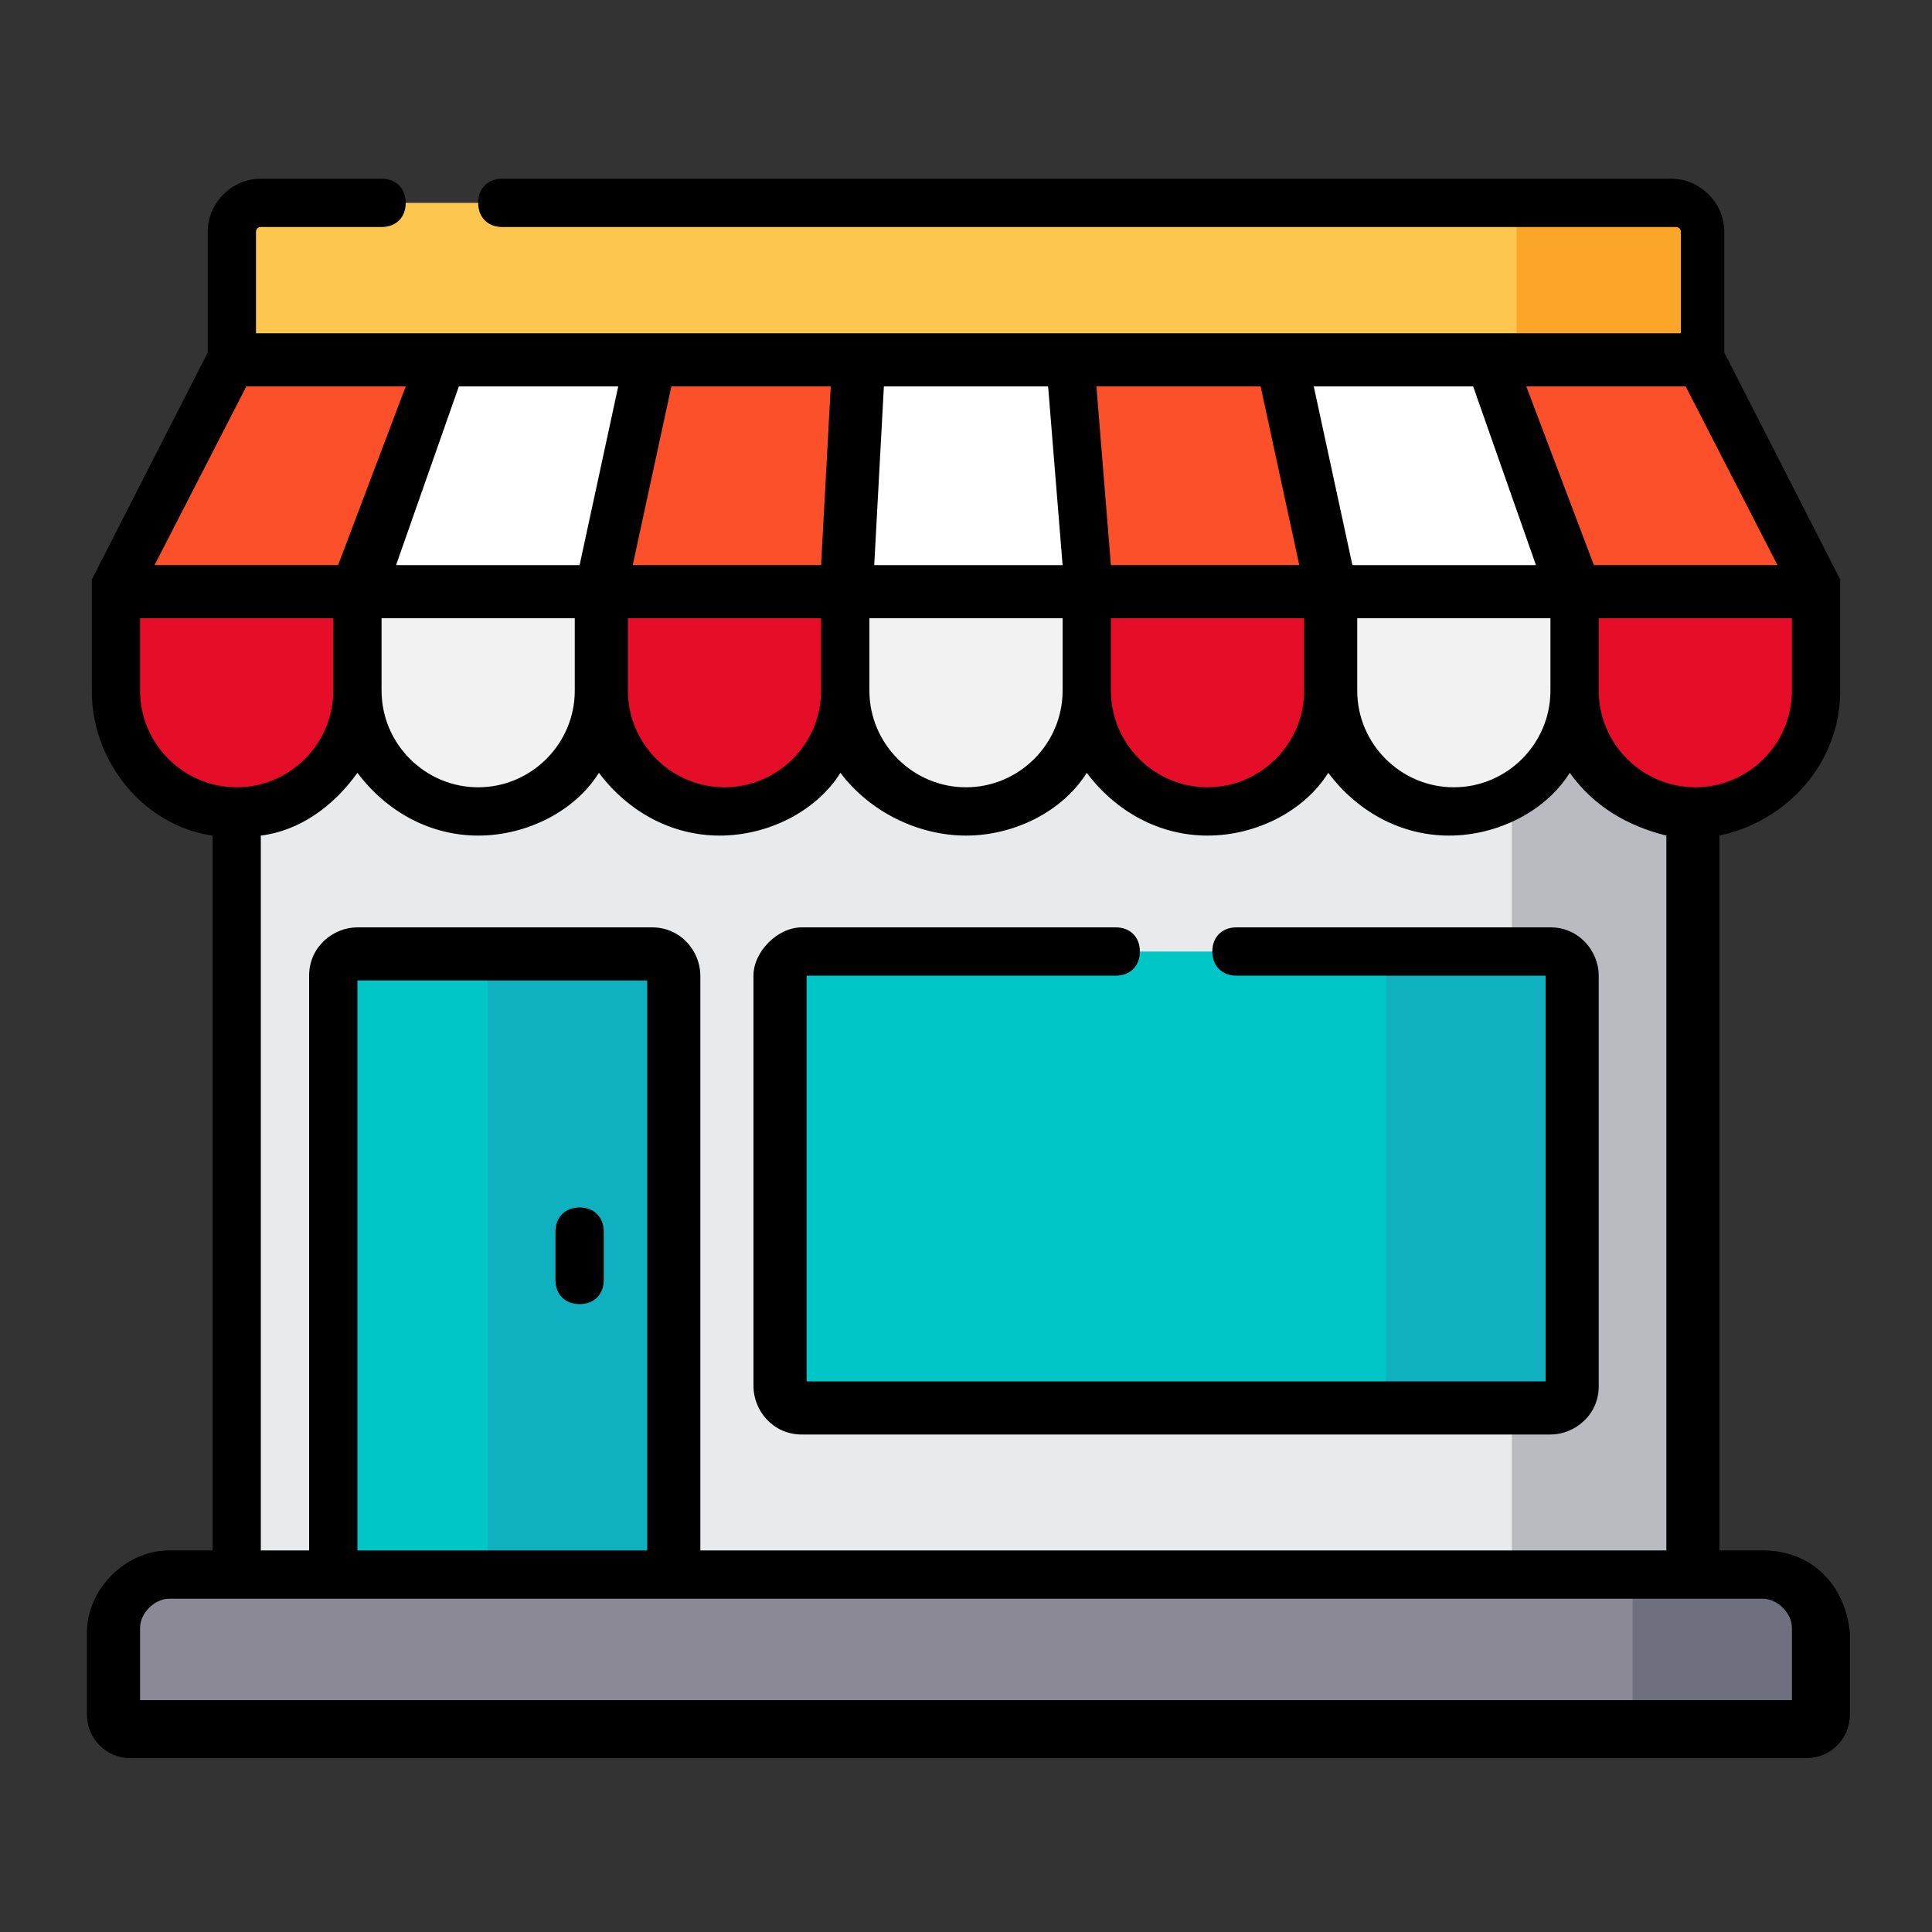 <?xml version="1.0" encoding="UTF-8"?>
<!-- Generator: Adobe Illustrator 18.0.0, SVG Export Plug-In . SVG Version: 6.00 Build 0)  -->
<svg xmlns="http://www.w3.org/2000/svg" xmlns:xlink="http://www.w3.org/1999/xlink" version="1.1" id="Capa_1" x="0px" y="0px" width="40px" height="40px" viewBox="0 0 40 40" xml:space="preserve">
<rect x="0" y="0" width="40" height="40" fill="#333333" stroke="none"/>
<g>
	<rect x="4.9" y="9.1" fill="#E9EAEB" width="30.3" height="25.9"></rect>
	<rect x="31.3" y="9.1" fill="#B9BBC1" width="3.8" height="25.9"></rect>
	<path fill="#FDC74F" d="M35.2,9.1H4.8V4.8c0-0.3,0.3-0.6,0.6-0.6h29.2c0.3,0,0.6,0.3,0.6,0.6L35.2,9.1L35.2,9.1z"></path>
	<path fill="#FCA629" d="M34.6,4.2h-3.2v3.2h3.8V4.8C35.2,4.5,35,4.2,34.6,4.2z"></path>
	<path fill="#E60D28" d="M4.9,16.8L4.9,16.8c-1.4,0-2.5-1.1-2.5-2.5v-2.1h5v2.1C7.4,15.7,6.3,16.8,4.9,16.8z"></path>
	<path fill="#F2F2F2" d="M9.9,16.8L9.9,16.8c-1.4,0-2.5-1.1-2.5-2.5v-2.1h5v2.1C12.4,15.7,11.3,16.8,9.9,16.8z"></path>
	<path fill="#E60D28" d="M15,16.8L15,16.8c-1.4,0-2.5-1.1-2.5-2.5v-2.1h5v2.1C17.5,15.7,16.3,16.8,15,16.8z"></path>
	<path fill="#F2F2F2" d="M20,16.8L20,16.8c-1.4,0-2.5-1.1-2.5-2.5v-2.1h5v2.1C22.5,15.7,21.4,16.8,20,16.8z"></path>
	<path fill="#E60D28" d="M25,16.8L25,16.8c-1.4,0-2.5-1.1-2.5-2.5v-2.1h5v2.1C27.6,15.7,26.4,16.8,25,16.8z"></path>
	<path fill="#F2F2F2" d="M30.1,16.8L30.1,16.8c-1.4,0-2.5-1.1-2.5-2.5v-2.1h5v2.1C32.6,15.7,31.5,16.8,30.1,16.8z"></path>
	<path fill="#E60D28" d="M35.1,16.8L35.1,16.8c-1.4,0-2.5-1.1-2.5-2.5v-2.1h5v2.1C37.6,15.7,36.5,16.8,35.1,16.8z"></path>
	<polygon fill="#FC502A" points="7.4,12.2 2.4,12.2 4.8,7.4 9.1,7.4  "></polygon>
	<polygon fill="#FFFFFF" points="12.4,12.2 7.4,12.2 9.1,7.4 13.5,7.4  "></polygon>
	<polygon fill="#FC502A" points="17.5,12.2 12.4,12.2 13.5,7.4 17.8,7.4  "></polygon>
	<polygon fill="#FFFFFF" points="22.5,12.2 17.5,12.2 17.8,7.4 22.2,7.4  "></polygon>
	<polygon fill="#FC502A" points="27.6,12.2 22.5,12.2 22.2,7.4 26.5,7.4  "></polygon>
	<polygon fill="#FFFFFF" points="32.6,12.2 27.6,12.2 26.5,7.4 30.9,7.4  "></polygon>
	<polygon fill="#FC502A" points="37.6,12.2 32.6,12.2 30.9,7.4 35.2,7.4  "></polygon>
	<path fill="#8B8996" d="M36.5,32.6h-33c-0.6,0-1.2,0.5-1.2,1.2v1.7c0,0.2,0.1,0.3,0.3,0.3h34.7c0.2,0,0.3-0.1,0.3-0.3v-1.7   C37.7,33.1,37.2,32.6,36.5,32.6z"></path>
	<path fill="#706F7F" d="M36.5,32.6h-2.7v3.2h3.5c0.2,0,0.3-0.1,0.3-0.3v-1.7C37.7,33.1,37.2,32.6,36.5,32.6z"></path>
	<path fill="#00C6C8" d="M32.1,29.2H16.6c-0.3,0-0.5-0.2-0.5-0.5v-8.5c0-0.3,0.2-0.5,0.5-0.5h15.5c0.3,0,0.5,0.2,0.5,0.5v8.5   C32.6,29,32.4,29.2,32.1,29.2z"></path>
	<path fill="#0FB0C0" d="M32.1,19.8h-3.4v9.5h3.4c0.3,0,0.5-0.2,0.5-0.5v-8.5C32.6,20,32.4,19.8,32.1,19.8z"></path>
	<path fill="#00C6C8" d="M14,32.6H6.9V20.2c0-0.3,0.2-0.5,0.5-0.5h6.2c0.3,0,0.5,0.2,0.5,0.5L14,32.6L14,32.6z"></path>
	<path fill="#0FB0C0" d="M13.5,19.8h-3.4v12.8H14V20.2C14,20,13.8,19.8,13.5,19.8z"></path>
	<path d="M12,27c0.3,0,0.5-0.2,0.5-0.5v-1c0-0.3-0.2-0.5-0.5-0.5s-0.5,0.2-0.5,0.5v1C11.5,26.8,11.7,27,12,27z"></path>
	<path d="M36.5,32.1h-0.9V17.3c1.4-0.3,2.5-1.5,2.5-3v-2.1c0,0,0,0,0,0c0,0,0,0,0,0c0,0,0,0,0-0.1c0,0,0,0,0,0c0,0,0,0,0-0.1   c0,0,0,0,0,0c0,0,0,0,0,0c0,0,0,0,0,0l-2.4-4.7V4.8c0-0.6-0.5-1.1-1.1-1.1H10.4c-0.3,0-0.5,0.2-0.5,0.5s0.2,0.5,0.5,0.5h24.3   c0,0,0.1,0,0.1,0.1v2.1H5.3V4.8c0,0,0-0.1,0.1-0.1h2.5c0.3,0,0.5-0.2,0.5-0.5S8.2,3.7,7.9,3.7H5.4c-0.6,0-1.1,0.5-1.1,1.1v2.5   L1.9,12c0,0,0,0,0,0c0,0,0,0,0,0c0,0,0,0,0,0c0,0,0,0,0,0.1c0,0,0,0,0,0c0,0,0,0,0,0.1c0,0,0,0,0,0c0,0,0,0,0,0v2.1   c0,1.5,1.1,2.8,2.5,3v14.8H3.5c-0.9,0-1.7,0.8-1.7,1.7v1.7c0,0.5,0.4,0.9,0.9,0.9h34.7c0.5,0,0.9-0.4,0.9-0.9v-1.7   C38.2,32.8,37.5,32.1,36.5,32.1z M37.1,14.3c0,1.1-0.9,2-2,2s-2-0.9-2-2v-1.5h4V14.3L37.1,14.3z M34.9,8l1.9,3.7H33L31.6,8H34.9z    M30.5,8l1.3,3.7H28L27.2,8H30.5z M32.1,12.8v1.5c0,1.1-0.9,2-2,2c-1.1,0-2-0.9-2-2v-1.5H32.1z M26.1,8l0.8,3.7H23L22.7,8H26.1z    M27,12.8v1.5c0,1.1-0.9,2-2,2c-1.1,0-2-0.9-2-2v-1.5H27z M18.3,8h3.4l0.3,3.7h-3.9L18.3,8z M18,12.8h4v1.5c0,1.1-0.9,2-2,2   c-1.1,0-2-0.9-2-2V12.8z M20,17.3c1,0,2-0.5,2.5-1.3c0.6,0.8,1.5,1.3,2.5,1.3s2-0.5,2.5-1.3c0.6,0.8,1.5,1.3,2.5,1.3   c1,0,2-0.5,2.5-1.3c0.5,0.7,1.2,1.1,2,1.3v14.8H14.5V20.2c0-0.5-0.4-1-1-1H7.4c-0.5,0-1,0.4-1,1v11.9h-1V17.3   c0.8-0.1,1.5-0.6,2-1.3c0.6,0.8,1.5,1.3,2.5,1.3s2-0.5,2.5-1.3c0.6,0.8,1.5,1.3,2.5,1.3s2-0.5,2.5-1.3C18,16.8,19,17.3,20,17.3z    M13.4,20.3v11.8h-6V20.3H13.4z M7.9,14.3v-1.5h4v1.5c0,1.1-0.9,2-2,2S7.9,15.4,7.9,14.3z M13.9,8h3.3L17,11.7h-3.9L13.9,8z    M13,12.8h4v1.5c0,1.1-0.9,2-2,2s-2-0.9-2-2L13,12.8L13,12.8z M12.8,8L12,11.7H8.2L9.5,8H12.8z M5.1,8h3.3L7,11.7H3.2L5.1,8z    M2.9,14.3v-1.5h4v1.5c0,1.1-0.9,2-2,2S2.9,15.4,2.9,14.3z M37.1,35.2H2.9v-1.5c0-0.3,0.3-0.6,0.6-0.6h33c0.3,0,0.6,0.3,0.6,0.6   L37.1,35.2L37.1,35.2z"></path>
	<path d="M15.6,20.2v8.5c0,0.5,0.4,1,1,1h15.5c0.5,0,1-0.4,1-1v-8.5c0-0.5-0.4-1-1-1h-6.5c-0.3,0-0.5,0.2-0.5,0.5s0.2,0.5,0.5,0.5   h6.4v8.4H16.7v-8.4h6.4c0.3,0,0.5-0.2,0.5-0.5s-0.2-0.5-0.5-0.5h-6.5C16.1,19.2,15.6,19.7,15.6,20.2z"></path>
</g>
</svg>
